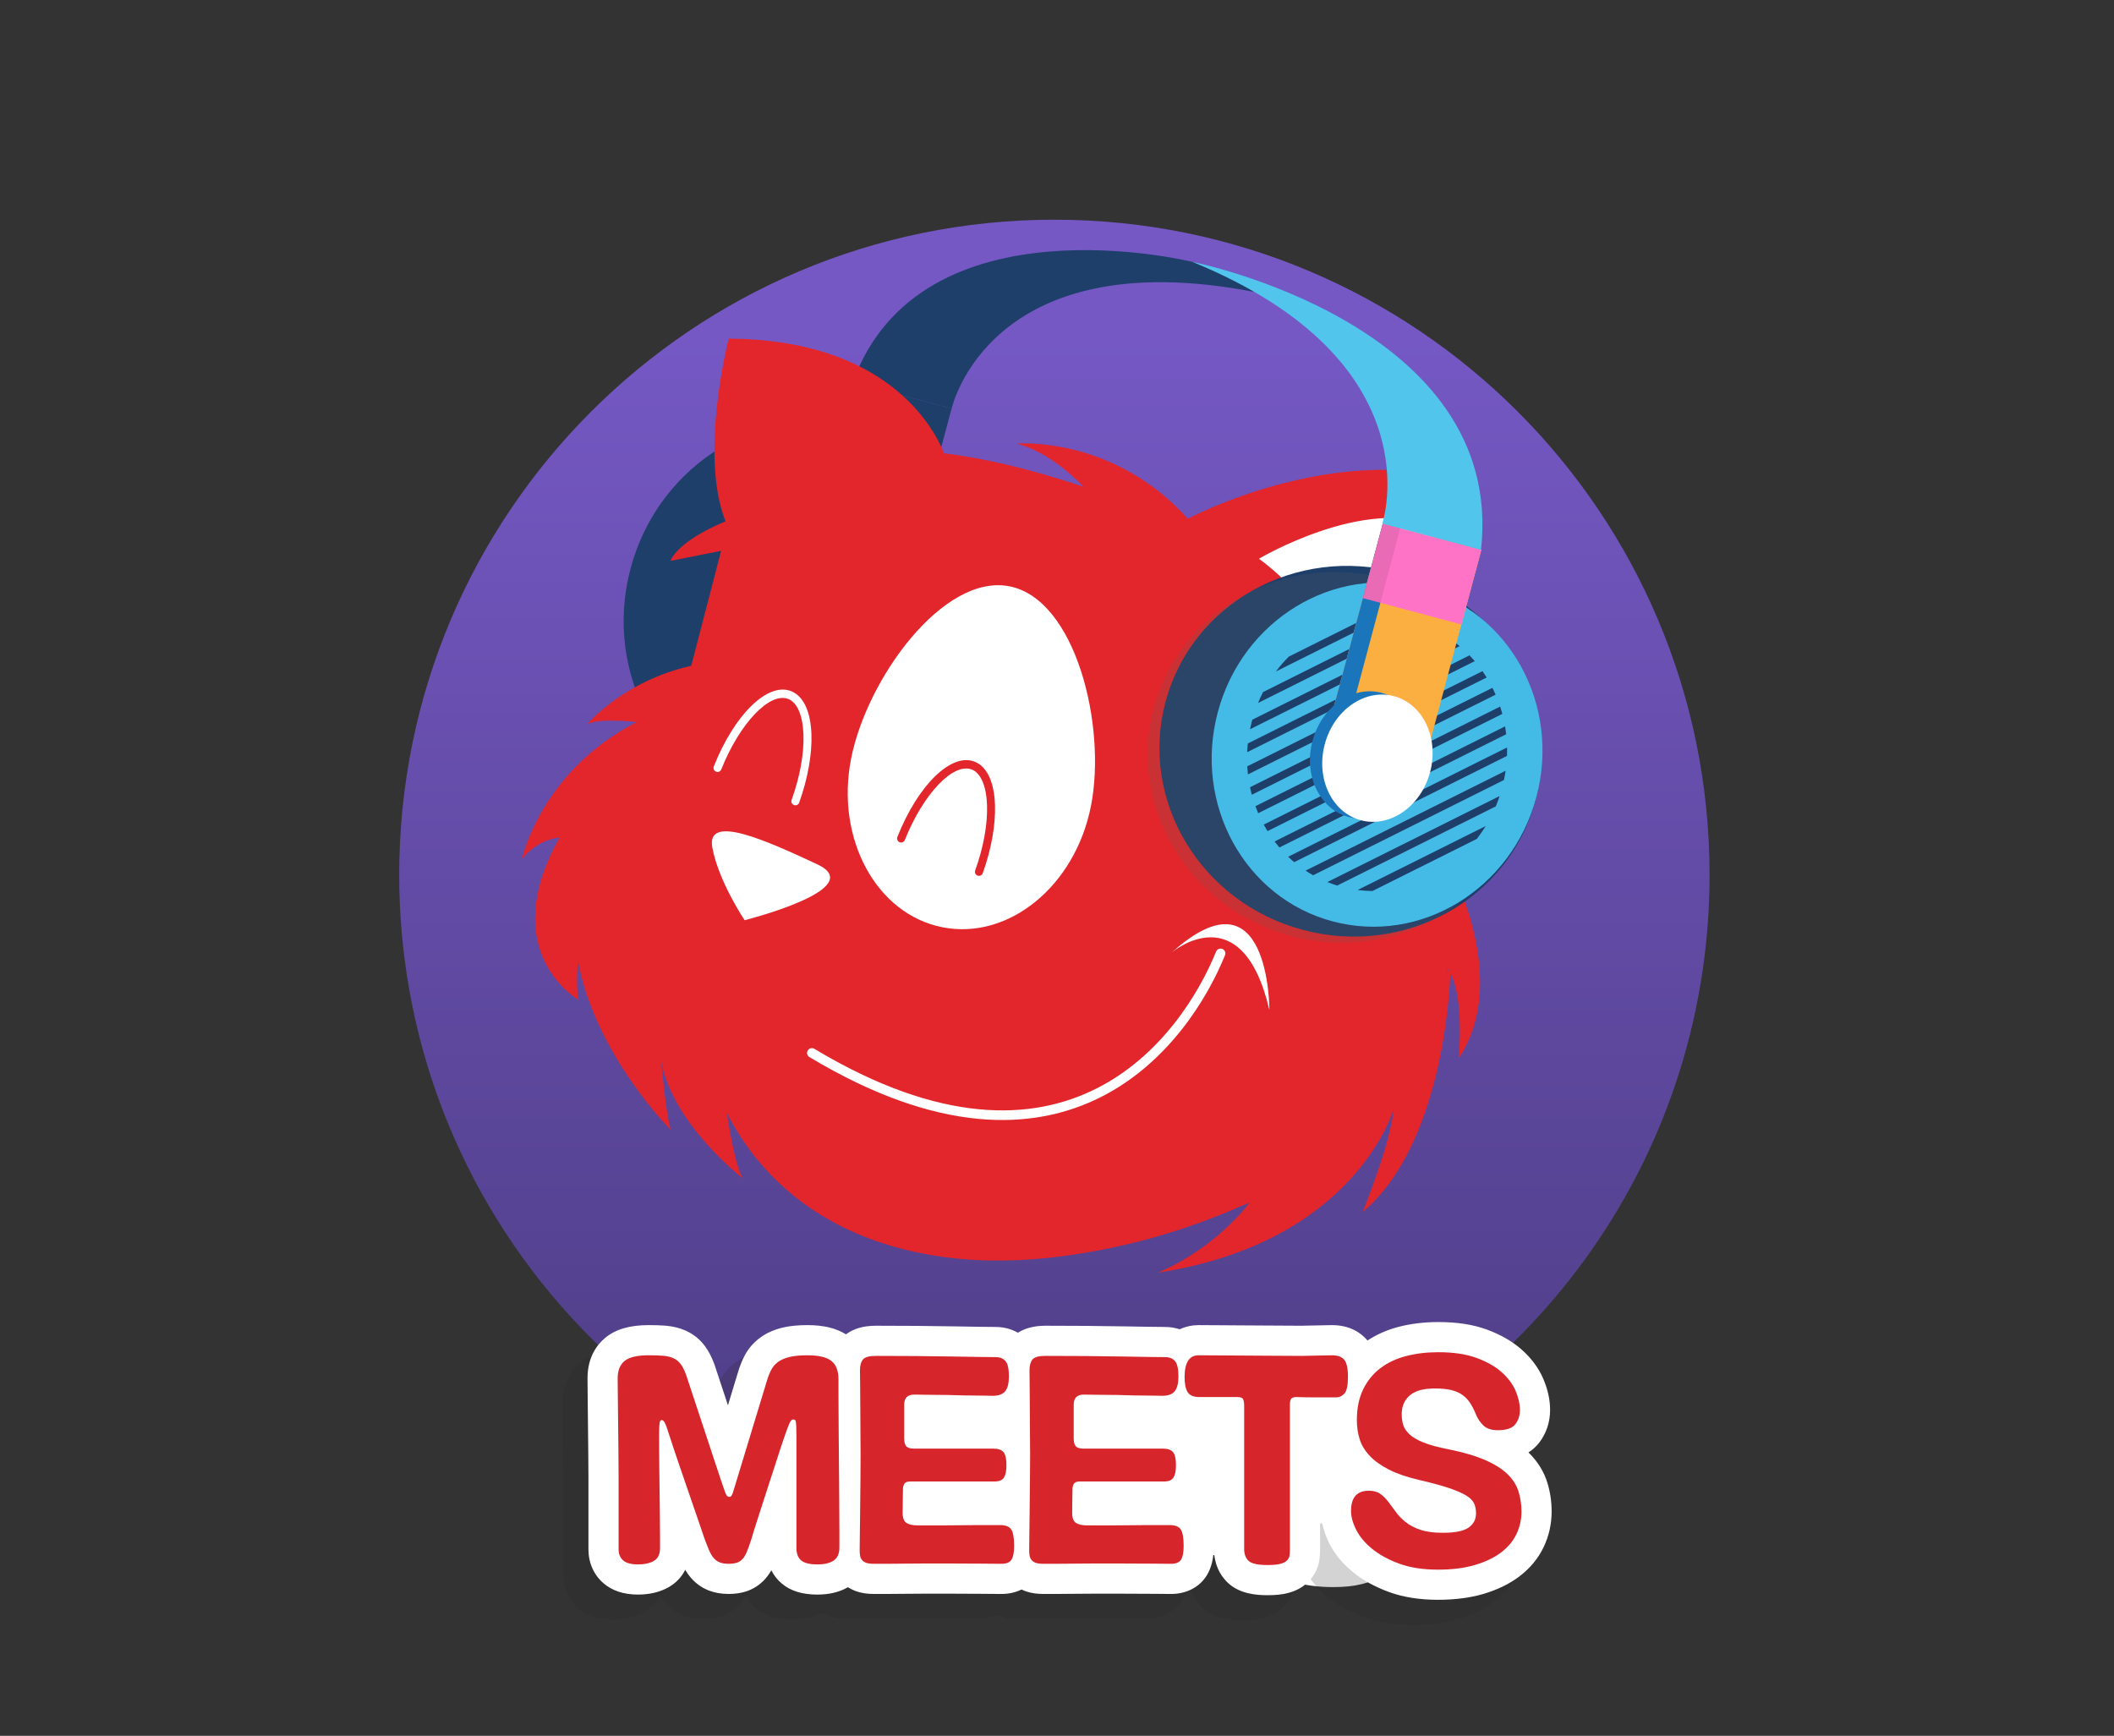 <svg viewBox="0 0 341 280" xmlns="http://www.w3.org/2000/svg" xmlns:xlink="http://www.w3.org/1999/xlink"><rect x="0" y="0" width="341" height="280" fill="#333333" stroke="none"/><linearGradient id="a" gradientUnits="userSpaceOnUse" x1="170.079" x2="170.079" y1="53.146" y2="244.365"><stop offset=".003" stop-color="#7558c4"/><stop offset="1" stop-color="#4d3d84"/></linearGradient><path d="m106.614 225.63c.294.221.599.428.895.646h125.15c.296-.218.601-.425.895-.646 16.91-12.72 29.88-30.4 36.74-50.87 3.55-10.57 5.47-21.88 5.47-33.64 0-58.36-47.31-105.68-105.68-105.68s-105.69 47.32-105.69 105.68c0 6.28.55 12.43 1.601 18.41 4.729 26.92 19.64 50.33 40.62 66.1z" fill="url(#a)"/><path d="m118.215 232.553c15.412 8.793 33.248 13.824 52.26 13.824 19.013 0 36.85-5.03 52.263-13.824z" fill="#fff"/><path d="m149.023 231.919c.039-.039.078-.074.118-.103.025-.007.062-.017.112-.027-.078.043-.155.086-.23.13v-0z" fill="#fff"/><path d="m234.371 241.388c-.394-.335-.908-.697-1.549-1.006.101-.892.152-1.911.152-3.086 0-2.846-1.165-4.65-2.15-5.67-.185-.191-.398-.389-.642-.585.175-.738.263-1.525.263-2.358 0-1.77-.319-3.455-.951-5.015-.676-1.663-1.693-3.113-3.02-4.31-1.29-1.165-2.875-2.054-4.714-2.644-1.638-.524-3.499-.79-5.53-.79-2.082 0-3.986.312-5.664.93-1.759.649-3.293 1.582-4.558 2.774-1.337 1.26-2.349 2.785-3.008 4.534-.597 1.585-.9 3.293-.9 5.077 0 1.349.125 2.527.381 3.596.014.06.029.118.043.177-.541.445-1.042.951-1.499 1.513-.735.905-1.34 1.984-1.799 3.208-.489 1.303-.726 2.744-.726 4.405 0 1.967.382 3.836 1.135 5.55.792 1.811 1.985 3.383 3.543 4.672 1.46 1.21 3.261 2.144 5.351 2.778 1.91.579 4.098.872 6.501.872 1.835 0 3.352-.159 4.637-.486 1.132-.287 2.089-.616 2.922-1.006.618.266 1.292.498 2.047.704 1.098.3 2.287.446 3.635.446 2.591 0 4.57-.629 6.048-1.923 1.145-1.002 2.511-2.886 2.511-6.165 0-2.718-.827-4.801-2.459-6.192v0z" fill="#fff"/><path d="m245.548 243.24c-.553-1.804-1.563-3.435-3.004-4.849-.017-.016-.033-.032-.049-.048.771-.49 1.334-1.059 1.74-1.586 1.145-1.49 1.751-3.312 1.751-5.268 0-1.611-.363-3.283-1.08-4.972-.744-1.752-1.921-3.353-3.502-4.759-1.492-1.325-3.382-2.413-5.621-3.235-2.229-.816-4.793-1.212-7.84-1.212-2.25 0-4.4.26-6.392.774-1.863.48-3.543 1.232-5.032 2.21-.048-.057-.084-.119-.135-.175-.945-1.056-2.68-2.313-5.581-2.313l-4.953.099c-1.547 0-3.022-.008-4.43-.025-1.456-.016-2.86-.025-4.215-.025-1.317 0-2.616-.008-3.901-.025-1.326-.017-2.659-.025-4-.025-1.012 0-2.076.209-3.065.676-.743-.247-1.543-.379-2.384-.379-.353 0-1.124-.008-2.311-.024-1.216-.017-2.702-.041-4.461-.074-1.782-.032-3.755-.058-5.924-.075-2.159-.016-4.35-.025-6.574-.025-1.79 0-3.273.384-4.447 1.129-1.056-.608-2.292-.931-3.627-.931-.353 0-1.124-.008-2.311-.024-1.216-.017-2.702-.041-4.461-.074-1.782-.032-3.755-.058-5.924-.075-2.159-.016-4.35-.025-6.574-.025-1.993 0-3.614.466-4.842 1.389-1.582-.999-3.621-1.488-6.205-1.488-1.593 0-2.918.135-4.051.411-1.357.331-2.546.862-3.529 1.575-1.102.796-1.973 1.806-2.586 2.995-.401.774-.749 1.65-1.028 2.58l-1.632 5.366c-.107-.323-.213-.641-.318-.956-.443-1.327-.828-2.49-1.157-3.495-.333-1.016-.695-2.106-.695-2.106-.426-1.17-.92-2.131-1.513-2.943-.816-1.113-1.864-1.963-3.125-2.531-.988-.443-2.098-.714-3.304-.808-.774-.059-1.649-.088-2.673-.088-3.038 0-5.32.661-6.981 2.025-1.318 1.084-2.888 3.102-2.888 6.555 0 .506.008 1.452.025 2.833l.099 9.353c.017 1.598.025 2.886.025 3.864v11.543c0 2.169.861 4.108 2.421 5.459 1.402 1.216 3.275 1.833 5.565 1.833 1.915 0 3.598-.409 4.998-1.216 1.151-.661 2.043-1.615 2.629-2.774.265.45.554.856.866 1.223.807.956 1.797 1.667 2.93 2.108.946.371 2.019.56 3.19.56 1.045 0 1.967-.132 2.815-.403 1.186-.379 2.257-1.076 3.101-2.024.367-.413.693-.872.987-1.388.415.821.981 1.543 1.685 2.133 1.429 1.199 3.303 1.782 5.728 1.782 1.94 0 3.6-.4 4.946-1.189.446.282.926.52 1.441.692.805.268 1.713.398 2.777.398h1.808c.895 0 1.927-.008 3.093-.025 1.117-.016 2.281-.025 3.495-.025h3.393c2.095 0 3.953.009 5.573.025 1.661.017 2.726.025 3.195.025 1.184 0 2.277-.253 3.228-.718.252.121.512.23.782.32.805.268 1.713.398 2.777.398h1.808c.895 0 1.927-.008 3.093-.025 1.117-.016 2.281-.025 3.495-.025h3.393c2.095 0 3.953.009 5.573.025 1.661.017 2.726.025 3.195.025 2.464 0 4.552-1.073 5.729-2.945.58-.922.937-2.021 1.086-3.326h.168c.254 2.223 1.307 3.656 2.209 4.494 1.899 1.77 4.542 1.975 6.364 1.975 1.273 0 2.274-.098 3.142-.308 1.307-.314 2.41-.885 3.267-1.688 1.023-.951 1.688-2.155 1.926-3.491.097-.558.147-1.166.147-1.806v-4.278h.357c.218 1.064.584 2.144 1.138 3.233.867 1.713 2.161 3.275 3.842 4.644 1.566 1.276 3.5 2.343 5.752 3.172 2.282.839 4.948 1.265 7.922 1.265 2.733 0 5.195-.317 7.316-.941 2.235-.656 4.172-1.593 5.759-2.783 1.751-1.314 3.087-2.917 3.969-4.762.86-1.794 1.296-3.727 1.296-5.743 0-1.598-.23-3.161-.685-4.646z" fill="#282525" opacity=".2"/><path d="m249.602 239.185c-.553-1.804-1.563-3.435-3.004-4.849-.017-.016-.033-.032-.049-.048.771-.49 1.334-1.059 1.74-1.586 1.145-1.49 1.751-3.312 1.751-5.268 0-1.611-.363-3.283-1.08-4.972-.744-1.752-1.921-3.353-3.502-4.759-1.492-1.325-3.382-2.413-5.621-3.235-2.229-.816-4.793-1.212-7.84-1.212-2.25 0-4.4.26-6.392.774-1.863.48-3.543 1.232-5.032 2.21-.048-.057-.084-.119-.135-.175-.945-1.056-2.68-2.313-5.581-2.313l-4.953.099c-1.547 0-3.022-.008-4.43-.025-1.456-.016-2.86-.025-4.215-.025-1.317 0-2.616-.008-3.901-.025-1.326-.017-2.659-.025-4-.025-1.012 0-2.076.209-3.065.676-.743-.247-1.543-.379-2.384-.379-.353 0-1.124-.008-2.311-.024-1.216-.017-2.702-.041-4.461-.074-1.782-.032-3.755-.058-5.924-.075-2.159-.016-4.35-.025-6.574-.025-1.79 0-3.273.384-4.447 1.129-1.056-.608-2.292-.931-3.627-.931-.353 0-1.124-.008-2.311-.024-1.216-.017-2.702-.041-4.461-.074-1.782-.032-3.755-.058-5.924-.075-2.159-.016-4.35-.025-6.574-.025-1.993 0-3.614.466-4.842 1.389-1.582-.999-3.621-1.488-6.205-1.488-1.593 0-2.918.135-4.051.411-1.357.331-2.546.862-3.529 1.575-1.102.796-1.973 1.806-2.586 2.995-.401.774-.749 1.65-1.028 2.58l-1.632 5.366c-.107-.323-.213-.641-.318-.956-.443-1.327-.828-2.49-1.157-3.495-.333-1.016-.695-2.106-.695-2.106-.426-1.17-.92-2.131-1.513-2.943-.816-1.113-1.864-1.963-3.125-2.531-.988-.443-2.098-.714-3.304-.808-.774-.059-1.649-.088-2.673-.088-3.038 0-5.32.661-6.981 2.025-1.318 1.084-2.888 3.102-2.888 6.555 0 .506.008 1.452.025 2.833l.099 9.353c.017 1.598.025 2.886.025 3.864v11.543c0 2.169.861 4.108 2.421 5.459 1.402 1.216 3.275 1.833 5.565 1.833 1.915 0 3.598-.409 4.998-1.216 1.151-.661 2.043-1.615 2.629-2.774.265.45.554.856.866 1.223.807.956 1.797 1.667 2.93 2.108.946.371 2.019.56 3.19.56 1.045 0 1.967-.132 2.815-.403 1.186-.379 2.257-1.076 3.101-2.024.367-.413.693-.872.987-1.388.415.821.981 1.543 1.685 2.133 1.429 1.199 3.303 1.782 5.728 1.782 1.94 0 3.6-.4 4.946-1.189.446.282.926.52 1.441.692.805.268 1.713.398 2.777.398h1.808c.895 0 1.927-.008 3.093-.025 1.117-.016 2.281-.025 3.495-.025h3.393c2.095 0 3.953.009 5.573.025 1.661.017 2.726.025 3.195.025 1.184 0 2.277-.253 3.228-.718.252.121.512.23.782.32.805.268 1.713.398 2.777.398h1.808c.895 0 1.927-.008 3.093-.025 1.117-.016 2.281-.025 3.495-.025h3.393c2.095 0 3.953.009 5.573.025 1.661.017 2.726.025 3.195.025 2.464 0 4.552-1.073 5.729-2.945.58-.922.937-2.021 1.086-3.326h.168c.254 2.223 1.307 3.656 2.209 4.494 1.899 1.77 4.542 1.975 6.364 1.975 1.273 0 2.274-.098 3.142-.308 1.307-.314 2.41-.885 3.267-1.688 1.023-.951 1.688-2.155 1.926-3.491.097-.558.147-1.166.147-1.806v-4.278h.357c.218 1.064.584 2.144 1.138 3.233.867 1.713 2.161 3.275 3.842 4.644 1.566 1.276 3.5 2.343 5.752 3.172 2.282.839 4.948 1.265 7.922 1.265 2.733 0 5.195-.317 7.316-.941 2.235-.656 4.172-1.593 5.759-2.783 1.751-1.314 3.087-2.917 3.969-4.762.86-1.794 1.296-3.727 1.296-5.743 0-1.598-.23-3.161-.685-4.646z" fill="#fff"/><path d="m128.463 231.397c0-.561-.008-1.007-.025-1.338-.017-.329-.042-.577-.074-.743-.033-.166-.091-.264-.173-.298-.082-.032-.173-.049-.272-.049-.198 0-.396.223-.594.668-.199.446-.496 1.247-.892 2.403-.133.364-.322.934-.57 1.709-.248.777-.537 1.669-.867 2.675-.33 1.008-.677 2.073-1.04 3.195-.364 1.124-.718 2.222-1.065 3.294-.347 1.074-.669 2.073-.966 2.997-.297.925-.529 1.684-.694 2.278-.264.826-.504 1.504-.718 2.031-.215.529-.455.942-.718 1.239-.264.297-.578.504-.941.619-.364.116-.81.173-1.338.173-.562 0-1.033-.074-1.412-.223-.38-.148-.711-.387-.991-.718-.281-.329-.538-.767-.768-1.312-.231-.545-.496-1.23-.793-2.056-.231-.694-.512-1.519-.842-2.477-.331-.957-.678-1.965-1.041-3.022-.363-1.056-.736-2.138-1.115-3.244s-.735-2.138-1.065-3.096c-.33-.957-.618-1.816-.866-2.576-.248-.759-.438-1.338-.57-1.734-.198-.626-.363-1.131-.495-1.51-.132-.379-.248-.652-.347-.818-.099-.165-.182-.272-.248-.322-.067-.05-.149-.074-.248-.074-.166 0-.272.166-.322.495-.05.331-.074.892-.074 1.684v1.833c0 .958.008 2.08.025 3.369.017 1.288.032 2.658.05 4.112.016 1.453.032 2.824.049 4.112s.025 2.395.025 3.319v1.684c0 1.024-.331 1.726-.991 2.106-.66.38-1.519.569-2.575.569-1.09 0-1.883-.215-2.378-.644-.496-.429-.743-1.023-.743-1.783v-11.543c0-.991-.009-2.295-.025-3.914-.017-1.617-.033-3.244-.049-4.879-.017-1.635-.033-3.129-.05-4.484-.017-1.353-.025-2.278-.025-2.774 0-1.254.371-2.187 1.114-2.799.744-.611 2.039-.916 3.889-.916.892 0 1.66.025 2.304.074.644.05 1.205.182 1.684.397.478.215.874.537 1.189.966.314.429.603 1.007.867 1.733.099.298.314.95.644 1.957.329 1.008.718 2.18 1.164 3.518s.916 2.757 1.412 4.26c.496 1.504.957 2.907 1.387 4.211.428 1.305.8 2.419 1.114 3.343.314.925.503 1.47.569 1.635.166.495.379.743.645.743.198 0 .329-.066.396-.198.066-.132.131-.28.198-.446l5.499-18.081c.198-.66.428-1.246.694-1.759.264-.512.635-.942 1.114-1.288.478-.347 1.09-.611 1.833-.793.743-.181 1.709-.272 2.898-.272 1.816 0 3.104.306 3.864.916.759.611 1.139 1.593 1.139 2.947v2.427c0 1.355.008 2.989.025 4.904.016 1.916.032 3.971.049 6.167.017 2.197.032 4.26.05 6.193.016 1.932.025 3.583.025 4.953v2.502c0 .958-.297 1.651-.892 2.08s-1.486.644-2.675.644c-1.222 0-2.089-.215-2.601-.644-.512-.429-.768-1.106-.768-2.031v-18.279z" fill="#d7262b"/><path d="m146.793 238.976c-.463 0-.768.124-.917.371-.148.248-.223.538-.223.867 0 .297-.009.801-.025 1.511-.017.71-.025 1.478-.025 2.304 0 .826.206 1.371.619 1.634.413.264 1.032.397 1.858.397h3.815c.892 0 1.833-.008 2.824-.025.991-.016 1.931-.025 2.823-.025h3.815c.858 0 1.444.231 1.759.694.314.462.47 1.354.47 2.675 0 1.024-.141 1.758-.421 2.204s-.817.669-1.61.669c-.462 0-1.511-.008-3.145-.025s-3.51-.025-5.622-.025h-3.393c-1.239 0-2.427.009-3.567.025s-2.148.025-3.022.025h-1.808c-.529 0-.942-.05-1.239-.149-.298-.099-.529-.247-.694-.446-.166-.198-.272-.428-.322-.693-.049-.264-.074-.546-.074-.843s.007-1.048.025-2.254c.016-1.205.032-2.593.049-4.161.017-1.568.032-3.17.05-4.805.016-1.634.025-3.046.025-4.235 0-1.189-.009-2.494-.025-3.914-.017-1.42-.025-2.782-.025-4.087 0-1.304-.009-2.468-.025-3.492-.017-1.023-.025-1.734-.025-2.13 0-.759.157-1.338.47-1.734.314-.396 1.016-.594 2.106-.594 2.213 0 4.392.009 6.539.025 2.147.017 4.104.042 5.87.074 1.767.033 3.261.058 4.484.074 1.221.017 2.014.025 2.377.025.726 0 1.271.215 1.635.644.363.43.545 1.256.545 2.477 0 1.09-.199 1.882-.595 2.378-.396.495-1.074.743-2.031.743-.132 0-.488-.008-1.065-.025-.578-.017-1.288-.025-2.13-.025-.842 0-1.742-.016-2.7-.049-.958-.032-1.882-.05-2.774-.05s-1.701-.007-2.427-.025c-.727-.016-1.239-.025-1.536-.025-1.09 0-1.634.545-1.634 1.634v5.449c0 .562.107.975.322 1.239.215.264.652.397 1.312.397h12.781c.759 0 1.296.19 1.61.569.314.38.47 1.082.47 2.106 0 .892-.132 1.552-.396 1.981-.265.429-.777.644-1.535.644h-13.623z" fill="#d7262b"/><path d="m174.138 238.976c-.463 0-.768.124-.917.371-.148.248-.223.538-.223.867 0 .297-.009.801-.025 1.511-.017.71-.025 1.478-.025 2.304 0 .826.206 1.371.619 1.634.413.264 1.032.397 1.858.397h3.815c.892 0 1.833-.008 2.824-.025.991-.016 1.931-.025 2.823-.025h3.815c.858 0 1.444.231 1.759.694.314.462.47 1.354.47 2.675 0 1.024-.141 1.758-.421 2.204s-.817.669-1.61.669c-.462 0-1.511-.008-3.145-.025s-3.51-.025-5.622-.025h-3.393c-1.239 0-2.427.009-3.567.025s-2.148.025-3.022.025h-1.808c-.529 0-.942-.05-1.239-.149-.298-.099-.529-.247-.694-.446-.166-.198-.272-.428-.322-.693-.049-.264-.074-.546-.074-.843s.007-1.048.025-2.254c.016-1.205.032-2.593.049-4.161.017-1.568.032-3.17.05-4.805.016-1.634.025-3.046.025-4.235 0-1.189-.009-2.494-.025-3.914-.017-1.42-.025-2.782-.025-4.087 0-1.304-.009-2.468-.025-3.492-.017-1.023-.025-1.734-.025-2.13 0-.759.157-1.338.47-1.734.314-.396 1.016-.594 2.106-.594 2.213 0 4.392.009 6.539.025 2.147.017 4.104.042 5.87.074 1.767.033 3.261.058 4.484.074 1.221.017 2.014.025 2.377.025.726 0 1.271.215 1.635.644.363.43.545 1.256.545 2.477 0 1.09-.199 1.882-.595 2.378-.396.495-1.074.743-2.031.743-.132 0-.488-.008-1.065-.025-.578-.017-1.288-.025-2.13-.025-.842 0-1.742-.016-2.7-.049-.958-.032-1.882-.05-2.774-.05s-1.701-.007-2.427-.025c-.727-.016-1.239-.025-1.536-.025-1.09 0-1.634.545-1.634 1.634v5.449c0 .562.107.975.322 1.239.215.264.652.397 1.312.397h12.781c.759 0 1.296.19 1.61.569.314.38.47 1.082.47 2.106 0 .892-.132 1.552-.396 1.981-.265.429-.777.644-1.535.644h-13.623z" fill="#d7262b"/><path d="m200.689 226.741c0-.397-.05-.726-.149-.991s-.413-.397-.941-.397h-6.143c-.925 0-1.553-.264-1.882-.793-.331-.527-.496-1.338-.496-2.427 0-2.345.759-3.517 2.279-3.517 1.32 0 2.633.008 3.938.025 1.304.017 2.625.025 3.963.025s2.725.009 4.161.025c1.437.017 2.947.025 4.533.025l4.904-.099c.892 0 1.543.231 1.957.693.413.463.619 1.387.619 2.775 0 1.387-.191 2.287-.57 2.7-.38.413-.801.619-1.263.619h-3.864c-.826 0-1.684-.017-2.576-.05-.496 0-.801.108-.916.322-.116.215-.173.504-.173.867v23.481c0 .363-.025.686-.074.966-.05.281-.198.537-.446.767-.248.232-.611.405-1.09.52-.479.116-1.148.173-2.007.173-1.553 0-2.568-.223-3.046-.668-.479-.446-.718-1.098-.718-1.957v-23.085z" fill="#d7262b"/><path d="m220.801 240.463c.759 0 1.371.166 1.833.495.462.331.892.752 1.288 1.263.397.513.801 1.058 1.214 1.635.413.578.933 1.123 1.561 1.634.626.512 1.419.934 2.377 1.263.957.331 2.18.496 3.666.496 1.982 0 3.369-.28 4.161-.843.793-.561 1.189-1.32 1.189-2.278 0-.627-.107-1.172-.322-1.634-.215-.462-.653-.892-1.313-1.288-.661-.396-1.585-.793-2.774-1.189-1.189-.397-2.774-.825-4.755-1.288-1.982-.462-3.617-1.023-4.904-1.684-1.288-.66-2.321-1.403-3.096-2.229-.777-.825-1.313-1.717-1.61-2.675-.298-.957-.446-1.981-.446-3.071 0-1.915.338-3.567 1.015-4.954.676-1.387 1.601-2.526 2.774-3.418 1.172-.892 2.559-1.543 4.161-1.957 1.601-.413 3.327-.619 5.177-.619 2.444 0 4.5.306 6.167.916 1.668.612 3.022 1.379 4.062 2.304 1.04.925 1.791 1.932 2.254 3.022s.694 2.114.694 3.072c0 .892-.248 1.659-.743 2.303-.496.645-1.437.966-2.824.966-1.024 0-1.801-.255-2.328-.767-.529-.512-.925-1.098-1.189-1.759-.297-.726-.619-1.354-.965-1.882-.347-.528-.768-.966-1.264-1.313-.495-.347-1.098-.602-1.808-.768-.71-.165-1.593-.247-2.65-.247-1.783 0-3.113.371-3.987 1.114-.876.744-1.313 1.759-1.313 3.046 0 .628.082 1.206.248 1.734.165.528.503 1.033 1.015 1.511.512.479 1.263.916 2.254 1.312.991.397 2.329.76 4.013 1.09 2.444.495 4.434 1.082 5.969 1.758 1.536.678 2.733 1.437 3.592 2.279.858.842 1.444 1.775 1.758 2.799.314 1.025.471 2.098.471 3.221 0 1.288-.272 2.502-.818 3.64-.545 1.14-1.379 2.13-2.502 2.973-1.123.842-2.526 1.511-4.211 2.006-1.684.496-3.666.744-5.944.744-2.411 0-4.492-.322-6.243-.966-1.75-.645-3.203-1.437-4.359-2.378-1.157-.942-2.015-1.965-2.576-3.071-.562-1.106-.843-2.122-.843-3.047 0-2.179.957-3.269 2.873-3.269z" fill="#d7262b"/><ellipse cx="131.559" cy="99.604" fill="#1e3f6a" rx="31.95" ry="30.883" transform="matrix(.258 -.966 .966 .258 1.397 201.026)"/><path d="m132.548 63.153h16.457v36.727h-16.457z" fill="#1e3f6a" transform="matrix(-.966 -.258 .258 -.966 255.77 196.579)"/><path d="m192.353 42.248s-43.801-10.879-54.791 19.404l15.946 4.256s5.939-27.085 48.825-18.818c0 0-3.202-2.87-9.981-4.842z" fill="#1e3f6a"/><path d="m111.721 124.428 20.236-26.26 23.344-11.53 35.596 7.322 14.745-11.495 24.862-2.22 5.881 2.329-8.663 23.546-18.364 14.771-46.014 43.321-36.776-6.894-15.254-2.859z" fill="#fff"/><path d="m238.376 87.614c.182-.175.684-.953.395-.764-.814.532-1.754.494-2.547-.029-.929.05-1.714-.486-2.151-1.378-.048-.099-.268-.706-.367-.723.067.124.106.195.115.214-.006-.01-.02-.034-.041-.073-.039-.07-.078-.14-.118-.209-.065-.115-.132-.23-.199-.345-.093-.157-.188-.313-.285-.468-.936-1.169-1.785-2.42-2.676-3.593-.686-.902-.463-2.391.496-3.018.064-.042.129-.081.194-.116.58-.311 1.185-.345 1.737-.153.064-.061.134-.119.207-.174-1.32-.279-2.642-.494-3.959-.651-14.734-1.764-28.945 3.606-34.784 6.213-1.782.796-2.784 1.334-2.784 1.334-12.129-13.495-27.639-12.126-27.639-12.126 5.817 1.462 10.701 6.863 10.776 6.948-9.012-3.03-16.438-4.637-22.455-5.389-1.757-4.338-9.388-18.338-34.747-18.495 0 0-4.823 18.62-.511 29.477-8.065 3.361-8.871 6.378-8.871 6.378l8.158-1.625-4.82 18.549c-10.78 2.393-16.721 9.328-16.814 9.436 1.895-1.069 8.027-.37 8.027-.37-15.555 8.002-18.527 22.138-18.527 22.138 2.523-3.307 6.085-3.509 6.085-3.509-10.4 18.504 2.972 26.162 3.114 26.242-.54-1.059-.183-6.423-.183-6.423 2.842 15.306 15.017 27.372 15.017 27.372-.72-1.842-1.579-11.105-1.579-11.105 1.972 10.297 13.084 18.814 13.257 18.946-1.309-1.475-2.66-10.612-2.66-10.612 5.233 10.217 13.854 17.257 24.716 20.888 1.247.417 2.509.786 3.784 1.109 12.429 3.146 25.135 1.878 37.441-1.115.162-.039.323-.082.484-.124 4.433-1.149 8.799-2.569 13.055-4.259 1.227-.487 2.446-.996 3.649-1.539.304-.137 1.084-.33 1.298-.605-6.384 8.219-14.924 11.426-14.924 11.426 31.952-4.899 38.04-26.345 38.04-26.345-.368 5.263-4.981 16.556-4.981 16.556 12.714-10.665 14.026-35.042 14.149-38.516 2.277 4.212 1.347 13.75 1.347 13.75 9.018-13.712-2.013-33.311-6.214-39.838-.907-1.409-1.496-2.209-1.496-2.209.722.452 1.497 1.098 2.295 1.871 4.777 4.632 9.065 11.515 9.065 11.515-1.042-5.487-2.904-8.506-6.268-12.92-4.793-6.288-9.98-10.639-9.98-10.639 10.849-15.808 14.475-24.231 16.174-30.44-.002-.002-.36-.338-.495-.464zm-118.265 60.824s-4.223-6.3-5.212-11.745c-.989-5.448 8.452-1.239 16.92 2.719 8.47 3.957-11.708 9.026-11.708 9.026zm55.875-18.46c-2.533 12.921-13.25 21.695-23.937 19.6-10.686-2.096-17.297-14.268-14.764-27.188 2.533-12.92 14.862-29.909 25.549-27.814 10.687 2.095 15.685 22.481 13.152 35.403zm57.387 26.135c.109.129.202.288.3.435-.078-.002-.179-.005-.289-.007-.005-.272-.011-.428-.011-.428zm-15.525-48.908s-6.256-10.827-14.77-17.077c0 0 17.176-10.208 28.614-5.196 0 0-5.111 15.905-13.844 22.273z" fill="#e3262b"/><ellipse cx="217.833" cy="121.128" fill="#1e3f6a" rx="29.827" ry="30.883" transform="matrix(.258 -.966 .966 .258 44.626 300.356)"/><ellipse cx="215.931" cy="122.124" fill="#606161" opacity=".2" rx="29.827" ry="30.883" transform="matrix(.258 -.966 .966 .258 42.252 299.256)"/><ellipse cx="222.129" cy="121.669" fill="#44bbe7" rx="27.846" ry="26.594" transform="matrix(.258 -.966 .966 .258 47.291 304.908)"/><g fill="#1e3f6a"><path d="m228.688 100.533-25.759 12.862c.246-.601.515-1.188.808-1.761l23.176-11.572c.309.067.617.142.923.223.286.076.57.159.852.248z"/><path d="m223.224 99.618-17.411 8.694c.636-.847 1.332-1.648 2.083-2.398l.001-.001 12.298-6.14c.225-.029.45-.054.676-.075.785-.074 1.57-.1 2.353-.08z"/><path d="m232.534 102.207-30.898 15.427c.093-.451.199-.901.319-1.35.017-.065.035-.129.053-.193l29.193-14.576c.454.213.898.444 1.333.691z"/><path d="m237.889 106.645-36.59 18.27c-.05-.432-.086-.866-.111-1.302l35.854-17.902c.292.302.574.613.847.934z"/><path d="m235.443 104.224-34.268 17.11c.021-.469.056-.939.106-1.409l33.1-16.527c.363.263.716.538 1.062.826z"/><path d="m239.807 109.282-37.884 18.916c-.109-.401-.205-.805-.291-1.212l37.504-18.726c.232.333.456.673.671 1.022z"/><path d="m242.337 115.152-37.88 18.914c-.196-.317-.384-.639-.564-.969-.016-.028-.03-.056-.045-.084l38.137-19.042c.129.39.246.784.353 1.181z"/><path d="m241.253 112.051-38.297 19.122c-.161-.374-.311-.752-.45-1.133l38.233-19.09c.182.363.354.729.514 1.1z"/><path d="m242.96 118.436-36.585 18.267c-.268-.313-.527-.636-.779-.968l37.183-18.566c.072.42.132.842.18 1.266z"/><path d="m242.862 124.329c-.072.497-.16.993-.265 1.489l-30.777 15.367c-.418-.233-.826-.482-1.225-.746z"/><path d="m243.1 120.567c.009.454.004.909-.015 1.364l-34.324 17.139c-.334-.279-.658-.57-.973-.872l35.311-17.631z"/><path d="m241.899 128.405c-.187.566-.395 1.122-.622 1.667l-25.58 12.773c-.54-.166-1.071-.354-1.59-.564l27.793-13.876z"/><path d="m239.657 133.244c-.44.719-.919 1.411-1.435 2.074l-16.841 8.408c-.799-.005-1.597-.06-2.39-.164l20.666-10.318z"/></g><path d="m217.982 85.956h16.457v36.727h-16.457z" fill="#faaf40" transform="matrix(-.966 -.258 .258 -.966 417.868 263.447)"/><path d="m218.211 84.211h2.925v36.727h-2.925z" fill="#1b75bb" transform="matrix(-.966 -.258 .258 -.966 405.465 258.33)"/><path d="m221.111 86.366h16.457v12.461h-16.457z" fill="#ff73c6" transform="matrix(-.966 -.258 .258 -.966 427.043 241.205)"/><path d="m221.34 84.622h2.925v12.461h-2.925z" fill="#231f20" opacity=".1" transform="matrix(-.966 -.258 .258 -.966 414.64 236.088)"/><ellipse cx="220.203" cy="121.722" fill="#1b75bb" rx="10.362" ry="8.79" transform="matrix(.258 -.966 .966 .258 45.811 303.087)"/><ellipse cx="222.182" cy="122.251" fill="#fff" rx="10.362" ry="8.79" transform="matrix(.258 -.966 .966 .258 46.769 305.391)"/><path d="m238.897 88.699-15.927-4.251s8.768-26.071-30.616-42.2c0 0 50.577 10.031 46.544 46.451z" fill="#51c5ec"/><path d="m189.03 153.629c15.809-14.169 15.732 9.287 15.732 9.287-4.433-18.876-15.732-9.287-15.732-9.287z" fill="#fff"/><path d="m196.882 153.792c-5.645 13.887-24.836 40.73-65.92 16.054" fill="none" stroke="#fff" stroke-linecap="round" stroke-linejoin="round" stroke-width="1.553"/><path d="m157.449 122.967c1.844.883 2.925 3.306 3.049 6.848.114 3.257-.585 7.153-1.974 11.038-.125.351-.526.522-.869.375-.316-.135-.467-.493-.351-.816 1.341-3.736 2.018-7.464 1.91-10.558-.106-3.015-.986-5.099-2.38-5.694-3-1.285-7.901 3.865-10.875 11.331-.135.34-.52.505-.856.361l-.002-.001c-.322-.138-.479-.51-.35-.835 3.336-8.435 8.787-13.729 12.558-12.113.047.02.094.041.14.063z" fill="#e3262b"/><path d="m127.838 111.587c1.844.883 2.925 3.306 3.049 6.848.114 3.257-.585 7.153-1.974 11.038-.125.351-.526.522-.869.375-.316-.135-.467-.493-.351-.816 1.341-3.736 2.018-7.464 1.91-10.558-.106-3.015-.986-5.099-2.38-5.694-3-1.285-7.901 3.865-10.875 11.331-.135.34-.52.505-.856.361l-.002-.001c-.322-.138-.479-.51-.35-.835 3.336-8.435 8.787-13.729 12.558-12.113.047.02.094.041.14.063z" fill="#fff"/></svg>